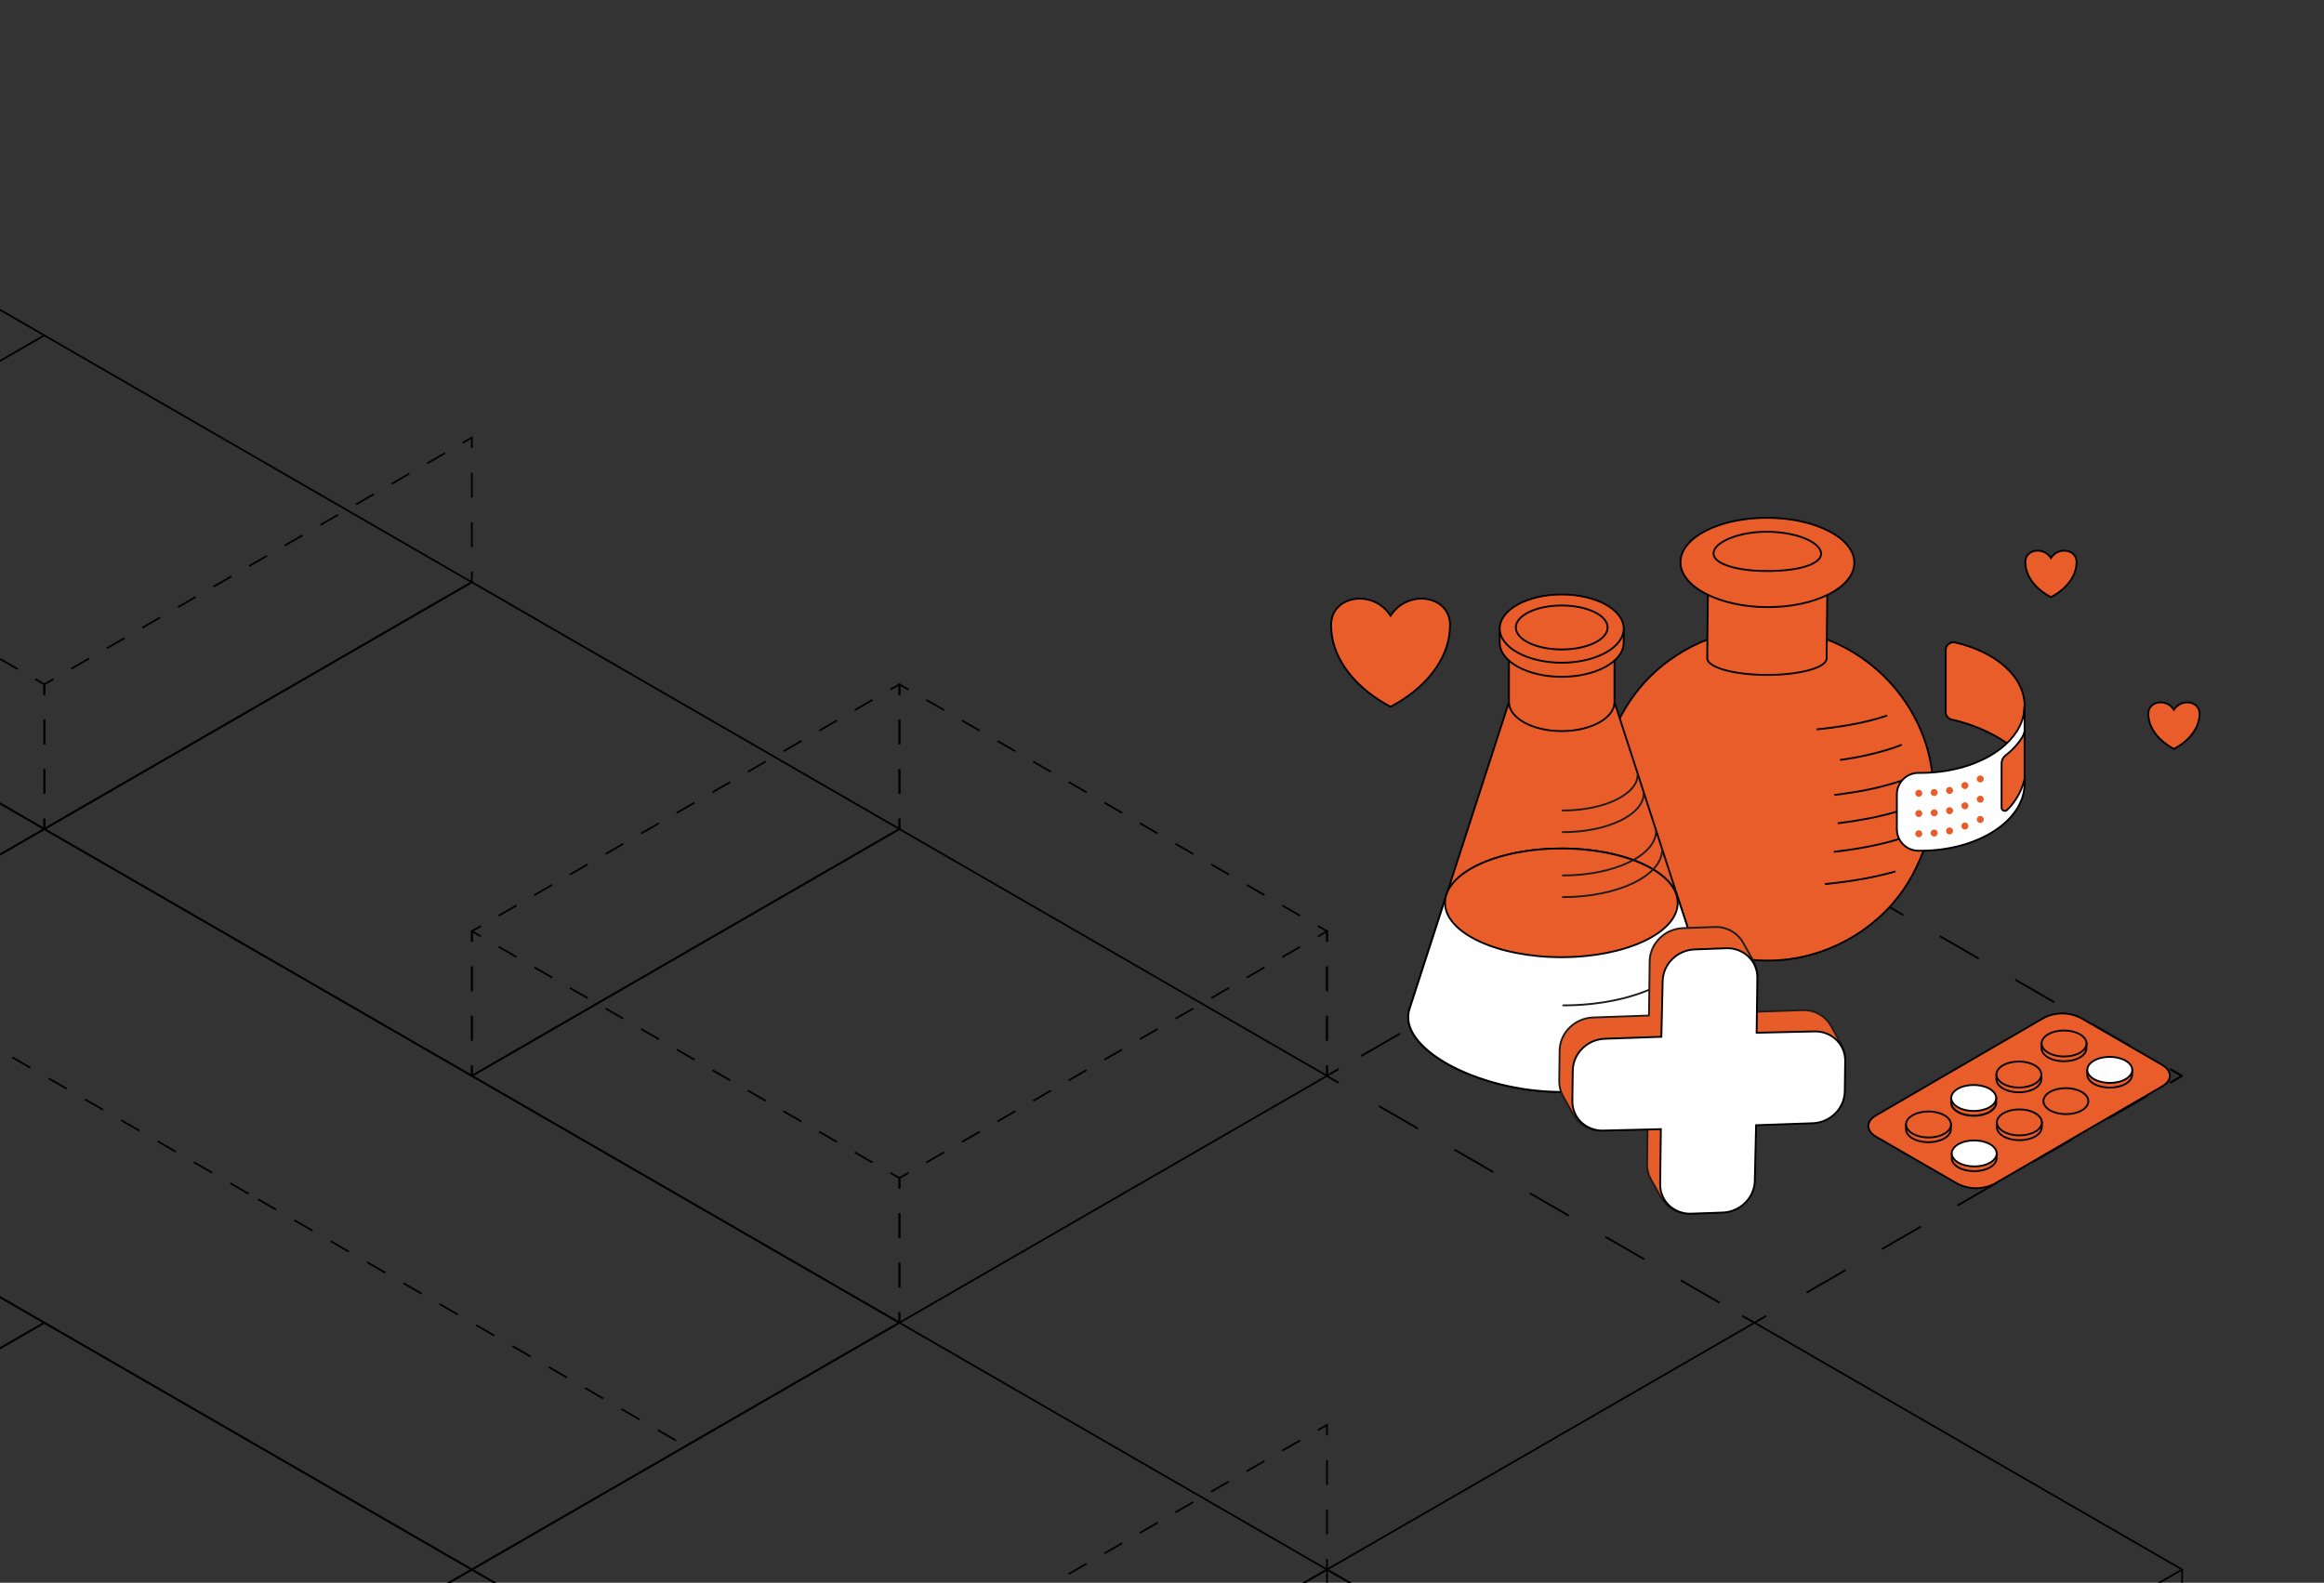 <svg width="1270" height="865" viewBox="0 0 1270 865" fill="none" xmlns="http://www.w3.org/2000/svg">
<rect x="0" y="0" width="1270" height="865" fill="#333333" stroke="none"/>
<g clip-path="url(#clip0_42_24024)">
<g clip-path="url(#clip1_42_24024)">
<path d="M958.814 993.223L958.575 993.09L724.209 857.773L724.926 857.362L958.814 722.322L959.053 722.456L1193.43 857.773L1192.71 858.184L958.814 993.223ZM726.12 857.773L958.814 992.115L1191.52 857.763L958.814 723.421L726.12 857.773Z" fill="black"/>
<path d="M725.165 1128.13L724.926 1127.99L490.551 992.669L491.267 992.258L725.165 857.218L725.404 857.362L959.77 992.669L959.053 993.089L725.165 1128.13ZM492.462 992.669L725.165 1127.02L957.859 992.669L725.165 858.355L492.462 992.669Z" fill="black"/>
<path d="M491.509 993.223L491.27 993.09L256.885 857.773L257.601 857.362L491.489 722.322L491.728 722.456L726.123 857.773L725.406 858.184L491.509 993.223ZM258.796 857.773L491.509 992.115L724.212 857.773L491.509 723.421L258.796 857.773Z" fill="black"/>
<path d="M369.154 787.655L359.227 781.922L359.705 781.101L369.632 786.833L369.154 787.655ZM349.301 776.19L339.364 770.457L339.842 769.635L349.778 775.368L349.301 776.19ZM329.437 764.725L319.51 758.992L319.988 758.17L329.915 763.903L329.437 764.725ZM309.584 753.259L299.657 747.527L300.134 746.705L310.061 752.438L309.584 753.259ZM289.72 741.794L279.813 736.062L280.29 735.24L290.217 740.973L289.72 741.794ZM269.867 730.329L259.94 724.597L260.417 723.775L270.344 729.508L269.867 730.329ZM250.003 718.864L240.076 713.132L240.554 712.31L250.481 718.042L250.003 718.864ZM230.13 707.399L220.204 701.666L220.681 700.845L230.608 706.577L230.13 707.399ZM210.277 695.934L200.34 690.201L200.818 689.38L210.754 695.112L210.277 695.934ZM190.413 684.469L180.487 678.736L180.964 677.915L190.891 683.647L190.413 684.469ZM170.56 673.004L160.623 667.271L161.101 666.449L171.037 672.182L170.56 673.004ZM150.696 661.539L140.77 655.806L141.247 654.984L151.174 660.717L150.696 661.539Z" fill="black"/>
<path d="M135.545 652.787L125.618 647.054L126.096 646.223L136.023 651.956L135.545 652.787ZM115.682 641.322L105.755 635.589L106.233 634.758L116.16 640.49L115.682 641.322ZM95.828 629.857L85.901 624.124L86.379 623.293L96.306 629.025L95.828 629.857ZM75.965 618.392L66.038 612.659L66.516 611.828L76.443 617.56L75.965 618.392ZM56.111 606.926L46.184 601.194L46.662 600.363L56.589 606.095L56.111 606.926ZM36.248 595.461L26.321 589.729L26.799 588.898L36.726 594.63L36.248 595.461ZM16.394 583.996L6.467 578.264L6.945 577.432L16.872 583.165L16.394 583.996ZM-3.46 572.531L-13.396 566.799L-12.918 565.967L-2.982 571.7L-3.46 572.531ZM-23.323 561.066L-33.25 555.333L-32.772 554.502L-22.845 560.235L-23.323 561.066ZM-43.177 549.601L-53.113 543.868L-52.674 543.066L-42.737 548.798L-43.177 549.601ZM-63.04 538.136L-72.967 532.403L-72.489 531.572L-62.562 537.305L-63.04 538.136ZM-82.894 526.671L-92.83 520.938L-92.352 520.107L-82.416 525.839L-82.894 526.671Z" fill="black"/>
<path d="M491.509 723.422L491.27 723.288L256.885 587.972L257.601 587.561L491.489 452.521L491.728 452.664L726.123 587.972L725.406 588.392L491.509 723.422ZM258.796 587.972L491.509 722.323L724.212 587.972L491.509 453.629L258.796 587.972Z" fill="black"/>
<path d="M257.839 588.524L257.6 588.391L23.244 453.074L23.961 452.663L257.839 317.585L258.078 317.719L492.444 453.036L491.727 453.446L257.839 588.524ZM25.155 453.074L257.839 587.426L490.552 453.074L257.839 318.722L25.155 453.074Z" fill="black"/>
<path d="M257.839 1128.13L257.6 1127.99L23.244 992.669L23.961 992.258L257.839 857.218L258.078 857.362L492.444 992.669L491.727 993.089L257.839 1128.13ZM25.155 992.669L257.839 1127.02L490.552 992.669L257.839 858.355L25.155 992.669Z" fill="black"/>
<path d="M725.645 852.04H724.689V857.772H725.645V852.04Z" fill="black"/>
<path d="M725.645 838.522H724.689V825.003H725.645V838.522ZM725.645 811.483H724.689V797.974H725.645V811.483Z" fill="black"/>
<path d="M725.644 784.455H724.688V779.544L720.437 781.999L719.959 781.168L725.644 777.891V784.455Z" fill="black"/>
<path d="M506.439 905.555L505.961 904.723L515.687 899.105L516.165 899.937L506.439 905.555ZM525.891 894.319L525.413 893.488L535.14 887.879L535.617 888.701L525.891 894.319ZM545.344 883.083L544.866 882.261L554.592 876.643L555.07 877.475L545.344 883.083ZM564.796 871.857L564.318 871.025L574.083 865.417L574.56 866.239L564.796 871.857ZM584.258 860.621L583.78 859.799L593.507 854.181L593.984 855.003L584.258 860.621ZM603.701 849.395L603.223 848.563L612.949 842.946L613.427 843.777L603.701 849.395ZM623.153 838.159L622.676 837.328L632.402 831.719L632.88 832.541L623.153 838.159ZM642.606 826.923L642.128 826.101L651.854 820.483L652.332 821.315L642.606 826.923ZM662.058 815.697L661.581 814.866L671.307 809.248L671.785 810.079L662.058 815.697ZM681.52 804.461L681.043 803.639L690.769 798.021L691.247 798.843L681.52 804.461ZM700.973 793.235L700.495 792.403L710.221 786.786L710.699 787.617L700.973 793.235Z" fill="black"/>
<path d="M725.645 582.239H724.689V587.971H725.645V582.239Z" fill="black"/>
<path d="M725.645 568.719H724.689V555.209H725.645V568.719ZM725.645 541.69H724.689V528.171H725.645V541.69Z" fill="black"/>
<path d="M725.644 514.651H724.688V509.75L720.437 512.196L719.959 511.374L725.644 508.087V514.651Z" fill="black"/>
<path d="M506.439 635.742L505.961 634.911L515.687 629.293L516.165 630.124L506.439 635.742ZM525.891 624.506L525.413 623.684L535.14 618.067L535.617 618.888L525.891 624.506ZM545.344 613.28L544.866 612.449L554.592 606.831L555.07 607.662L545.344 613.28ZM564.796 602.044L564.318 601.222L574.083 595.614L574.56 596.436L564.796 602.044ZM584.258 590.837L583.78 590.015L593.507 584.397L593.984 585.229L584.258 590.837ZM603.701 579.592L603.223 578.76L612.949 573.152L613.427 573.974L603.701 579.592ZM623.153 568.356L622.676 567.534L632.402 561.916L632.88 562.747L623.153 568.356ZM642.606 557.129L642.128 556.298L651.864 550.709L652.342 551.54L642.606 557.129ZM662.068 545.932L661.59 545.11L671.326 539.492L671.804 540.314L662.068 545.932ZM681.53 534.696L681.052 533.874L690.778 528.257L691.256 529.088L681.53 534.696ZM700.982 523.47L700.505 522.639L710.231 517.03L710.709 517.852L700.982 523.47Z" fill="black"/>
<path d="M491.985 649.548H491.029V643.538L496.236 640.538L496.714 641.369L491.985 644.092V649.548Z" fill="black"/>
<path d="M491.985 703.625H491.029V690.106H491.985V703.625ZM491.985 676.587H491.029V663.067H491.985V676.587Z" fill="black"/>
<path d="M491.985 717.145H491.029V722.877H491.985V717.145Z" fill="black"/>
<path d="M491.985 447.341H491.029V453.074H491.985V447.341Z" fill="black"/>
<path d="M491.985 433.822H491.029V420.303H491.985V433.822ZM491.985 406.784H491.029V393.265H491.985V406.784Z" fill="black"/>
<path d="M491.982 379.754H491.026V374.843L486.784 377.299L486.307 376.468L491.982 373.19V379.754Z" fill="black"/>
<path d="M272.78 500.846L272.303 500.024L282.029 494.406L282.507 495.237L272.78 500.846ZM292.233 489.619L291.755 488.788L301.481 483.17L301.959 484.001L292.233 489.619ZM311.685 478.384L311.208 477.562L320.934 471.944L321.412 472.766L311.685 478.384ZM331.138 467.157L330.66 466.326L340.386 460.708L340.864 461.539L331.138 467.157ZM350.59 455.921L350.113 455.1L359.839 449.482L360.317 450.304L350.59 455.921ZM370.052 444.657L369.575 443.835L379.301 438.217L379.779 439.049L370.052 444.657ZM389.514 433.431L389.037 432.6L398.763 426.991L399.241 427.813L389.514 433.431ZM408.967 422.195L408.489 421.373L418.215 415.755L418.693 416.577L408.967 422.195ZM428.419 410.969L427.941 410.137L437.668 404.529L438.145 405.36L428.419 410.969ZM447.872 399.752L447.394 398.921L457.12 393.312L457.598 394.134L447.872 399.752ZM467.324 388.516L466.846 387.695L476.573 382.077L477.05 382.908L467.324 388.516Z" fill="black"/>
<path d="M258.336 514.652H257.381V508.643L262.578 505.643L263.056 506.464L258.336 509.197V514.652Z" fill="black"/>
<path d="M258.336 568.719H257.381V555.209H258.336V568.719ZM258.336 541.69H257.381V528.171H258.336V541.69Z" fill="black"/>
<path d="M258.336 582.239H257.381V587.971H258.336V582.239Z" fill="black"/>
<path d="M491.985 447.341H491.029V453.074H491.985V447.341Z" fill="black"/>
<path d="M491.985 433.822H491.029V420.303H491.985V433.822ZM491.985 406.784H491.029V393.265H491.985V406.784Z" fill="black"/>
<path d="M491.985 379.754H491.029V373.19L496.714 376.468L496.236 377.299L491.985 374.843V379.754Z" fill="black"/>
<path d="M710.231 500.846L700.505 495.237L700.982 494.406L710.709 500.072L710.231 500.846ZM690.778 489.619L681.09 484.001L681.568 483.17L691.294 488.788L690.778 489.619ZM671.326 478.384L661.59 472.766L662.068 471.944L671.804 477.562L671.326 478.384ZM651.864 467.157L642.138 461.539L642.615 460.708L652.342 466.326L651.864 467.157ZM632.411 455.921L622.685 450.304L623.163 449.482L632.889 455.1L632.411 455.921ZM612.959 444.657L603.233 439.049L603.711 438.217L613.437 443.835L612.959 444.657ZM593.507 433.431L583.78 427.813L584.258 426.991L593.984 432.6L593.507 433.431ZM574.083 422.224L564.347 416.606L564.825 415.784L574.56 421.402L574.083 422.224ZM554.592 410.997L544.866 405.379L545.344 404.548L555.07 410.166L554.592 410.997ZM535.14 399.752L525.413 394.134L525.891 393.312L535.617 398.921L535.14 399.752ZM515.687 388.516L505.961 382.908L506.439 382.077L516.165 387.695L515.687 388.516Z" fill="black"/>
<path d="M725.644 514.652H724.688V509.197L719.959 506.464L720.437 505.643L725.644 508.643V514.652Z" fill="black"/>
<path d="M725.645 568.719H724.689V555.209H725.645V568.719ZM725.645 541.69H724.689V528.171H725.645V541.69Z" fill="black"/>
<path d="M725.645 582.239H724.689V587.971H725.645V582.239Z" fill="black"/>
<path d="M258.336 582.239H257.381V587.971H258.336V582.239Z" fill="black"/>
<path d="M258.336 568.719H257.381V555.209H258.336V568.719ZM258.336 541.69H257.381V528.171H258.336V541.69Z" fill="black"/>
<path d="M258.336 514.651H257.381V508.087L263.056 511.374L262.578 512.196L258.336 509.75V514.651Z" fill="black"/>
<path d="M476.573 635.743L466.846 630.125L467.324 629.293L477.05 634.911L476.573 635.743ZM457.12 624.507L447.394 618.889L447.872 618.067L457.598 623.685L457.12 624.507ZM437.668 613.29L427.903 607.672L428.381 606.841L438.107 612.459L437.668 613.29ZM418.215 602.054L408.489 596.436L408.967 595.615L418.693 601.233L418.215 602.054ZM398.763 590.838L389.037 585.229L389.514 584.398L399.241 589.997L398.763 590.838ZM379.301 579.611L369.622 573.974L370.1 573.153L379.826 578.761L379.301 579.611ZM359.848 568.375L350.122 562.767L350.6 561.936L360.326 567.554L359.848 568.375ZM340.396 557.149L330.67 551.531L331.147 550.7L340.874 556.318L340.396 557.149ZM320.943 545.933L311.217 540.315L311.695 539.493L321.421 545.111L320.943 545.933ZM301.491 534.659L291.765 529.05L292.242 528.219L301.969 533.837L301.491 534.659ZM282.038 523.432L272.303 517.814L272.78 516.993L282.516 522.601L282.038 523.432Z" fill="black"/>
<path d="M491.982 649.548H491.026V644.092L486.307 641.369L486.784 640.538L491.982 643.538V649.548Z" fill="black"/>
<path d="M491.985 703.625H491.029V690.106H491.985V703.625ZM491.985 676.587H491.029V663.067H491.985V676.587Z" fill="black"/>
<path d="M491.985 717.145H491.029V722.877H491.985V717.145Z" fill="black"/>
<path d="M258.336 312.445H257.381V318.178H258.336V312.445Z" fill="black"/>
<path d="M258.336 298.926H257.381V285.407H258.336V298.926ZM258.336 271.887H257.381V258.349H258.336V271.887Z" fill="black"/>
<path d="M258.335 244.848H257.38V239.946L253.128 242.402L252.65 241.571L258.335 238.293V244.848Z" fill="black"/>
<path d="M39.13 365.949L38.652 365.128L48.379 359.51L48.856 360.331L39.13 365.949ZM58.583 354.713L58.153 353.892L67.879 348.274L68.356 349.105L58.583 354.713ZM78.035 343.487L77.557 342.656L87.284 337.048L87.761 337.869L78.035 343.487ZM97.487 332.251L97.01 331.43L106.745 325.812L107.223 326.634L97.487 332.251ZM116.949 321.025L116.472 320.194L126.198 314.576L126.676 315.407L116.949 321.025ZM136.402 309.789L135.924 308.968L145.65 303.35L146.128 304.172L136.402 309.789ZM155.854 298.563L155.377 297.732L165.103 292.114L165.581 292.945L155.854 298.563ZM175.307 287.327L174.829 286.496L184.555 280.888L185.033 281.709L175.307 287.327ZM194.778 276.092L194.301 275.27L204.036 269.652L204.514 270.474L194.778 276.092ZM214.24 264.865L213.763 264.034L223.441 258.416L223.919 259.247L214.24 264.865ZM233.693 253.629L233.215 252.808L242.941 247.19L243.419 248.012L233.693 253.629Z" fill="black"/>
<path d="M24.676 379.755H23.721V373.745L28.928 370.735L29.405 371.567L24.676 374.299V379.755Z" fill="black"/>
<path d="M24.715 433.823H23.76V420.303H24.715V433.823ZM24.715 406.784H23.76V393.274H24.715V406.784Z" fill="black"/>
<path d="M24.676 447.341H23.721V453.074H24.676V447.341Z" fill="black"/>
<path d="M9.427 366.043L-0.127 360.578L0.35 359.747L9.905 365.269L9.427 366.043ZM-9.682 355.008L-19.236 349.486L-18.758 348.664L-9.204 354.177L-9.682 355.008ZM-28.79 343.973L-38.344 338.451L-37.867 337.619L-28.312 343.142L-28.79 343.973ZM-47.899 332.928L-57.453 327.415L-56.975 326.584L-47.421 332.107L-47.899 332.928ZM-67.007 321.893L-76.561 316.371L-76.084 315.549L-66.529 321.062L-67.007 321.893ZM-86.116 310.896L-95.67 305.374L-95.192 304.542L-85.638 310.065L-86.116 310.896Z" fill="black"/>
<path d="M24.675 379.755H23.72V374.299L19 371.567L19.478 370.735L24.675 373.745V379.755Z" fill="black"/>
<path d="M24.715 433.823H23.76V420.303H24.715V433.823ZM24.715 406.784H23.76V393.274H24.715V406.784Z" fill="black"/>
<path d="M24.676 447.341H23.721V453.074H24.676V447.341Z" fill="black"/>
<path d="M958.338 1072.55V992.67H959.293V1070.9L1191.99 936.558V857.773H1192.94V937.102L1192.7 937.246L958.338 1072.55Z" fill="black"/>
<path d="M959.294 1072.55L958.578 1072.14L724.689 937.102V857.773H725.645V936.558L958.339 1070.9V992.67H959.294V1072.55Z" fill="black"/>
<path d="M-109.764 105.382L-110.242 106.209L23.957 183.689L24.435 182.862L-109.764 105.382Z" fill="black"/>
<path d="M-110.479 531.38V374.767L-109.762 375.178L25.154 453.074L24.437 453.485L-110.479 531.38ZM-109.523 376.42V529.689L23.281 453.036L-109.523 376.42Z" fill="black"/>
<path d="M257.838 858.357L257.599 858.214L-110.479 645.67V530.283L-110.24 530.14L24.198 452.521L24.437 452.664L492.462 722.878L491.745 723.289L257.838 858.357ZM-109.523 645.116L257.838 857.22L490.551 722.878L24.198 453.629L-109.523 530.828V645.116Z" fill="black"/>
<path d="M24.198 993.223L23.959 993.09L-110.479 915.471V800.075L-110.24 799.941L24.198 722.322L24.437 722.456L258.793 857.773L258.077 858.184L24.198 993.223ZM-109.561 914.879L24.198 992.087L256.883 857.773L24.198 723.421L-109.523 800.629L-109.561 914.879Z" fill="black"/>
<path d="M-110.479 801.184V644.571L-109.762 644.982L25.154 722.877L24.437 723.288L-110.479 801.184ZM-109.523 646.252V799.531L23.281 722.877L-109.523 646.252Z" fill="black"/>
<path d="M24.198 453.628L23.959 453.485L-110.479 375.866V260.48L-110.24 260.346L24.198 182.727L24.437 182.861L258.793 318.178L258.077 318.588L24.198 453.628ZM-109.561 375.283L24.198 452.482L256.883 318.178L24.198 183.826L-109.523 261.034L-109.561 375.283Z" fill="black"/>
</g>
<path d="M964.893 719.324L958.683 722.911L952.473 719.324" stroke="black" stroke-linecap="round" stroke-linejoin="round"/>
<path d="M939.458 711.813L737.719 595.336" stroke="black" stroke-linecap="round" stroke-linejoin="round" stroke-dasharray="23.81 23.81"/>
<path d="M731.21 591.577L725 587.99L731.21 584.41" stroke="black" stroke-linecap="round" stroke-linejoin="round"/>
<path d="M744.225 576.892L945.964 460.422" stroke="black" stroke-linecap="round" stroke-linejoin="round" stroke-dasharray="23.81 23.81"/>
<path d="M952.473 456.663L958.683 453.076L964.893 456.663" stroke="black" stroke-width="1.132" stroke-linecap="round" stroke-linejoin="round"/>
<path d="M977.908 464.174L1179.65 580.651" stroke="black" stroke-linecap="round" stroke-linejoin="round" stroke-dasharray="23.81 23.81"/>
<path d="M1186.16 584.41L1192.37 587.99L1186.16 591.577" stroke="black" stroke-width="1.132" stroke-linecap="round" stroke-linejoin="round"/>
<path d="M1173.14 599.095L971.402 715.564" stroke="black" stroke-linecap="round" stroke-linejoin="round" stroke-dasharray="23.81 23.81"/>
<path d="M1181.58 581.986L1137.01 556.26C1133.89 554.672 1130.44 553.845 1126.95 553.845C1123.45 553.845 1120 554.672 1116.89 556.26L1025.15 609.578C1022.38 611.186 1021 613.294 1021.01 615.402C1021.01 617.51 1022.44 619.626 1025.21 621.234L1069.77 646.96C1072.89 648.55 1076.34 649.379 1079.84 649.379C1083.34 649.379 1086.79 648.55 1089.9 646.96L1181.65 593.663C1184.41 592.055 1185.79 589.947 1185.78 587.839C1185.76 585.731 1184.35 583.623 1181.58 582.008" fill="#E95D2A"/>
<path d="M1181.58 581.986L1137.01 556.26C1133.89 554.672 1130.44 553.845 1126.95 553.845C1123.45 553.845 1120 554.672 1116.89 556.26L1025.15 609.578C1022.38 611.186 1021 613.294 1021.01 615.402C1021.01 617.51 1022.44 619.626 1025.21 621.234L1069.77 646.96C1072.89 648.55 1076.34 649.379 1079.84 649.379C1083.34 649.379 1086.79 648.55 1089.9 646.96L1181.65 593.663C1184.41 592.055 1185.79 589.947 1185.78 587.839C1185.76 585.731 1184.35 583.623 1181.58 582.008" stroke="black" stroke-miterlimit="10"/>
<path d="M1066.15 614.531H1065.28C1064.56 613.522 1063.62 612.691 1062.53 612.101C1057.72 609.328 1049.96 609.328 1045.17 612.101C1044.05 612.717 1043.09 613.594 1042.37 614.659H1041.58V617.332C1041.67 619.083 1042.87 620.819 1045.15 622.156C1049.96 624.936 1057.73 624.929 1062.5 622.156C1064.9 620.769 1066.08 618.947 1066.08 617.153L1066.15 614.531Z" fill="#E95D2A" stroke="black" stroke-miterlimit="10"/>
<path d="M1045.23 619.563C1040.42 616.783 1040.4 612.281 1045.18 609.508C1049.95 606.735 1057.72 606.735 1062.53 609.508C1067.34 612.281 1067.37 616.783 1062.58 619.563C1057.8 622.342 1050.04 622.335 1045.23 619.563Z" fill="#E95D2A" stroke="black" stroke-miterlimit="10"/>
<path d="M1091.13 630.353H1090.26C1089.53 629.345 1088.59 628.514 1087.5 627.923C1082.7 625.151 1074.93 625.151 1070.15 627.923C1069.02 628.537 1068.06 629.415 1067.35 630.482H1066.59V633.154C1066.68 634.905 1067.88 636.642 1070.16 637.978C1074.97 640.758 1082.74 640.751 1087.51 637.978C1089.91 636.592 1091.09 634.769 1091.09 632.976L1091.13 630.353Z" fill="#E95D2A" stroke="black" stroke-miterlimit="10"/>
<path d="M1070.21 635.383C1065.4 632.603 1065.38 628.101 1070.15 625.329C1074.92 622.556 1082.7 622.556 1087.5 625.329C1092.3 628.101 1092.34 632.603 1087.56 635.383C1082.78 638.163 1075.02 638.156 1070.21 635.383Z" fill="white" stroke="black" stroke-miterlimit="10"/>
<path d="M1115.81 613.431H1114.94C1114.22 612.428 1113.28 611.601 1112.19 611.008C1107.38 608.228 1099.61 608.228 1094.83 611.008C1093.71 611.622 1092.75 612.497 1092.03 613.559H1091.27V616.225C1091.36 617.976 1092.55 619.712 1094.84 621.049C1099.65 623.829 1107.43 623.822 1112.2 621.049C1114.59 619.662 1115.77 617.84 1115.77 616.046L1115.81 613.431Z" fill="#E95D2A" stroke="black" stroke-miterlimit="10"/>
<path d="M1094.89 618.433C1090.08 615.661 1090.06 611.159 1094.84 608.379C1099.61 605.599 1107.39 605.606 1112.19 608.379C1117 611.151 1117.03 615.654 1112.25 618.433C1107.48 621.213 1099.7 621.213 1094.89 618.433Z" fill="#E95D2A" stroke="black" stroke-miterlimit="10"/>
<path d="M1120.3 606.813C1115.49 604.033 1115.47 599.531 1120.24 596.758C1125.02 593.985 1132.79 593.985 1137.6 596.758C1142.41 599.531 1142.43 604.033 1137.66 606.813C1132.88 609.592 1125.11 609.585 1120.3 606.813Z" fill="#E95D2A" stroke="black" stroke-miterlimit="10"/>
<path d="M1115.54 587.247H1114.67C1113.95 586.238 1113 585.408 1111.91 584.817C1107.11 582.044 1099.34 582.037 1094.56 584.817C1093.44 585.431 1092.47 586.309 1091.76 587.375H1091V590.048C1091.09 591.799 1092.28 593.536 1094.57 594.872C1099.38 597.645 1107.15 597.645 1111.92 594.872C1114.31 593.443 1115.49 591.663 1115.49 589.87L1115.54 587.247Z" fill="#E95D2A" stroke="black" stroke-miterlimit="10"/>
<path d="M1094.62 592.27C1089.81 589.497 1089.79 584.995 1094.56 582.222C1099.33 579.45 1107.11 579.442 1111.91 582.222C1116.71 585.002 1116.75 589.497 1111.97 592.27C1107.19 595.043 1099.43 595.05 1094.62 592.27Z" fill="#E95D2A" stroke="black" stroke-miterlimit="10"/>
<path d="M1140.2 570.289H1139.33C1138.6 569.284 1137.66 568.454 1136.58 567.859C1131.77 565.086 1124 565.086 1119.22 567.859C1118.09 568.477 1117.13 569.354 1116.42 570.417H1115.65V573.083C1115.75 574.834 1116.94 576.57 1119.23 577.907C1124.03 580.686 1131.81 580.679 1136.58 577.907C1138.97 576.52 1140.16 574.698 1140.16 572.904L1140.2 570.289Z" fill="#E95D2A" stroke="black" stroke-miterlimit="10"/>
<path d="M1119.3 575.313C1114.49 572.533 1114.47 568.031 1119.25 565.258C1124.02 562.486 1131.8 562.486 1136.61 565.258C1141.41 568.031 1141.44 572.533 1136.66 575.313C1131.89 578.093 1124.11 578.086 1119.3 575.313Z" fill="#E95D2A" stroke="black" stroke-miterlimit="10"/>
<path d="M1165.21 584.702H1164.34C1163.62 583.696 1162.68 582.865 1161.59 582.272C1156.78 579.5 1149.01 579.5 1144.23 582.272C1143.1 582.888 1142.14 583.766 1141.43 584.831H1140.66V587.504C1140.76 589.254 1141.95 590.991 1144.24 592.327C1149.05 595.1 1156.82 595.1 1161.6 592.327C1163.98 590.941 1165.17 589.119 1165.17 587.325L1165.21 584.702Z" fill="#E95D2A" stroke="black" stroke-miterlimit="10"/>
<path d="M1144.28 589.733C1139.47 586.953 1139.45 582.45 1144.22 579.678C1149 576.905 1156.77 576.905 1161.58 579.678C1166.39 582.45 1166.41 586.953 1161.64 589.733C1156.86 592.512 1149.09 592.505 1144.28 589.733Z" fill="white" stroke="black" stroke-miterlimit="10"/>
<path d="M1090.85 600.06H1089.97C1089.25 599.053 1088.31 598.222 1087.22 597.63C1082.41 594.85 1074.65 594.85 1069.86 597.63C1068.74 598.243 1067.78 599.118 1067.06 600.181H1066.3V602.854C1066.39 604.605 1067.59 606.341 1069.87 607.677C1074.68 610.45 1082.46 610.45 1087.22 607.677C1089.62 606.248 1090.8 604.469 1090.8 602.675L1090.85 600.06Z" fill="#E95D2A" stroke="black" stroke-width="1.132" stroke-miterlimit="10"/>
<path d="M1069.92 605.084C1065.11 602.311 1065.09 597.809 1069.86 595.036C1074.64 592.264 1082.41 592.256 1087.22 595.036C1092.03 597.816 1092.05 602.311 1087.27 605.084C1082.49 607.857 1074.73 607.864 1069.92 605.084Z" fill="white" stroke="black" stroke-miterlimit="10"/>
<path d="M1056.62 434.316C1056.62 436.222 1056.58 438.128 1056.51 440.033C1056.34 443.389 1055.97 446.73 1055.38 450.038C1054.96 452.386 1054.42 454.709 1053.75 456.999C1053.7 457.191 1053.64 457.37 1053.59 457.563C1053.23 458.749 1052.85 459.94 1052.46 461.136C1050.54 466.916 1048.13 472.522 1045.26 477.894C1042.16 483.705 1038.4 489.139 1034.06 494.088C1033.53 494.693 1032.98 495.293 1032.43 495.888C1019.97 509.184 1003.86 518.502 986.118 522.673C964.379 527.725 940.382 524.416 921.023 513.14C919.45 512.232 917.349 510.996 915.842 509.974C913.462 508.33 910.339 506.05 908.074 504.257C904.275 501.222 900.753 497.857 897.547 494.202C893.196 489.244 889.414 483.815 886.27 478.016C883.326 472.584 880.932 466.872 879.124 460.965C878.752 459.764 878.407 458.556 878.088 457.342C877.421 454.826 876.864 452.289 876.416 449.731C875.866 446.635 875.48 443.513 875.258 440.376C875.108 438.232 875.029 436.153 875.029 434.045C875.029 433.859 875.029 433.673 875.029 433.48C875.029 430.5 875.322 426.856 875.651 423.683C875.737 422.889 875.823 422.118 875.915 421.403C875.951 421.103 876.151 419.545 876.63 417.18C877.052 414.993 877.688 412.113 878.617 408.897C878.981 407.646 879.367 406.396 879.782 405.16C880.196 403.923 880.575 402.901 881.004 401.787C882.566 397.684 884.429 393.702 886.578 389.874C887.773 387.716 889.062 385.605 890.444 383.542C897.109 373.461 905.791 364.869 915.942 358.309C921.306 354.779 927.031 351.832 933.021 349.519C935.615 348.525 938.488 347.561 941.647 346.66C960.333 341.448 980.204 342.416 998.295 349.419C1006.4 352.555 1014.02 356.826 1020.92 362.103C1028.85 368.142 1035.74 375.44 1041.31 383.706C1041.65 384.183 1041.98 384.676 1042.29 385.186C1043.25 386.615 1044.14 388.092 1044.98 389.616C1047.26 393.614 1049.23 397.781 1050.87 402.08C1051.21 402.98 1051.54 403.88 1051.86 404.795C1053.29 408.924 1054.39 413.158 1055.16 417.458C1055.39 418.723 1055.57 419.988 1055.74 421.26C1055.82 421.975 1055.91 422.654 1055.98 423.354C1056.35 426.748 1056.58 430.221 1056.63 433.716C1056.59 433.916 1056.62 434.116 1056.62 434.316Z" fill="#E95D2A" stroke="black" stroke-miterlimit="10"/>
<path d="M995.327 308.443C994.422 307.936 993.481 307.497 992.511 307.128C983.393 303.555 966.199 302.283 951.706 304.227C947.528 304.709 943.418 305.668 939.458 307.085C935.563 308.6 933.455 310.437 933.448 312.316C933.448 314.389 933.448 317.026 933.383 320.048C933.29 328.081 933.119 338.893 933.026 349.505C933.026 352.978 932.976 356.43 932.969 359.753C932.969 361.089 934.041 362.454 936.306 363.741C944.238 368.243 963.769 370.137 979.934 367.957C991.482 366.406 998.186 363.205 998.193 359.86L998.3 349.427L998.593 320.063L998.7 312.438C998.7 311.094 997.6 309.715 995.327 308.443Z" fill="#E95D2A" stroke="black" stroke-miterlimit="10"/>
<path d="M1013.33 307.597C1013.39 294.115 992.171 283.093 965.941 282.979C939.711 282.864 918.4 293.701 918.341 307.183C918.282 320.665 939.498 331.687 965.728 331.801C991.958 331.916 1013.27 321.079 1013.33 307.597Z" fill="#E95D2A" stroke="black" stroke-miterlimit="10"/>
<path d="M992.641 297.988C999.301 304.148 992.377 309.515 978.291 311.315C964.206 313.116 947.498 311.801 939.895 307.278C932.291 302.754 937.35 295.422 952.408 291.992C967.465 288.562 986.016 291.849 992.641 297.988Z" fill="#E95D2A" stroke="black" stroke-miterlimit="10"/>
<path d="M1020.93 362.125H1020.92" stroke="white" stroke-width="1.132" stroke-miterlimit="10"/>
<path d="M992.744 398.606C1005.53 397.363 1016.93 395.305 1026.15 392.654C1027.94 392.139 1029.65 391.596 1031.28 391.039" fill="#E95D2A"/>
<path d="M992.744 398.606C1005.53 397.363 1016.93 395.305 1026.15 392.654C1027.94 392.139 1029.65 391.596 1031.28 391.039" stroke="black" stroke-miterlimit="10"/>
<path d="M1039.22 406.99C1037.47 407.704 1035.58 408.419 1033.58 409.076C1024.44 411.965 1015.06 414.05 1005.56 415.308" fill="#E95D2A"/>
<path d="M1039.22 406.99C1037.47 407.704 1035.58 408.419 1033.58 409.076C1024.44 411.965 1015.06 414.05 1005.56 415.308" stroke="black" stroke-miterlimit="10"/>
<path d="M1045.03 424.405C1043.27 425.162 1041.38 425.891 1039.36 426.592C1030.27 429.603 1020.93 431.815 1011.45 433.202C1008.51 433.659 1005.48 434.081 1002.36 434.46" fill="#E95D2A"/>
<path d="M1045.03 424.405C1043.27 425.162 1041.38 425.891 1039.36 426.592C1030.27 429.603 1020.93 431.815 1011.45 433.202V433.202C1008.51 433.659 1005.48 434.081 1002.36 434.46" stroke="black" stroke-miterlimit="10"/>
<path d="M1044 441.084C1043.15 441.399 1042.29 441.706 1041.41 442.013C1034.55 444.303 1027.55 446.111 1020.44 447.423C1015.37 448.395 1009.96 449.238 1004.27 449.939" fill="#E95D2A"/>
<path d="M1044 441.084C1043.15 441.399 1042.29 441.706 1041.41 442.013C1034.55 444.303 1027.55 446.111 1020.44 447.423C1015.37 448.395 1009.96 449.238 1004.27 449.939" stroke="black" stroke-miterlimit="10"/>
<path d="M1041.21 457.435C1030.92 460.965 1017.51 463.774 1002.14 465.539L1041.21 457.435Z" fill="#E95D2A"/>
<path d="M1041.21 457.435C1030.92 460.965 1017.51 463.774 1002.14 465.539" stroke="black" stroke-miterlimit="10"/>
<path d="M997.273 483.155C1012.04 481.725 1025.21 479.303 1035.81 476.23L997.273 483.155Z" fill="#E95D2A"/>
<path d="M997.273 483.155C1012.04 481.725 1025.21 479.303 1035.81 476.23" stroke="black" stroke-miterlimit="10"/>
<path d="M1066.59 393.282C1079.09 395.919 1092.6 402.236 1099.72 408.675L1105.6 393.882L1106.4 385.728C1106.4 369.742 1090.55 356.143 1068.42 351.126C1067.81 350.987 1067.17 350.988 1066.55 351.129C1065.94 351.27 1065.36 351.547 1064.87 351.94C1064.38 352.333 1063.98 352.832 1063.7 353.4C1063.43 353.968 1063.28 354.59 1063.28 355.221V389.18C1063.28 390.139 1063.61 391.069 1064.21 391.816C1064.82 392.562 1065.65 393.08 1066.59 393.282Z" fill="#E95D2A" stroke="black" stroke-miterlimit="10"/>
<path d="M1106.37 385.729V428.256C1106.37 448.509 1080.91 464.931 1049.52 464.931H1048.22C1045.12 464.893 1042.16 463.635 1039.98 461.429C1037.8 459.223 1036.58 456.248 1036.58 453.147V434.159C1036.58 432.604 1036.89 431.063 1037.49 429.628C1038.08 428.192 1038.96 426.89 1040.07 425.796C1041.17 424.702 1042.49 423.838 1043.93 423.255C1045.37 422.671 1046.91 422.379 1048.47 422.396H1049.52C1068.63 422.396 1085.54 416.315 1095.85 406.989C1102.47 400.993 1106.37 393.661 1106.37 385.729Z" fill="white" stroke="black" stroke-miterlimit="10"/>
<path d="M1048.58 435.438C1049.64 435.438 1050.49 434.581 1050.49 433.523C1050.49 432.465 1049.64 431.608 1048.58 431.608C1047.52 431.608 1046.66 432.465 1046.66 433.523C1046.66 434.581 1047.52 435.438 1048.58 435.438Z" fill="#E95D2A"/>
<path d="M1048.58 446.501C1049.64 446.501 1050.49 445.643 1050.49 444.586C1050.49 443.528 1049.64 442.67 1048.58 442.67C1047.52 442.67 1046.66 443.528 1046.66 444.586C1046.66 445.643 1047.52 446.501 1048.58 446.501Z" fill="#E95D2A"/>
<path d="M1048.58 457.563C1049.64 457.563 1050.49 456.705 1050.49 455.648C1050.49 454.59 1049.64 453.732 1048.58 453.732C1047.52 453.732 1046.66 454.59 1046.66 455.648C1046.66 456.705 1047.52 457.563 1048.58 457.563Z" fill="#E95D2A"/>
<path d="M1056.97 435.052C1058.03 435.052 1058.89 434.195 1058.89 433.137C1058.89 432.079 1058.03 431.222 1056.97 431.222C1055.91 431.222 1055.06 432.079 1055.06 433.137C1055.06 434.195 1055.91 435.052 1056.97 435.052Z" fill="#E95D2A"/>
<path d="M1056.97 446.116C1058.03 446.116 1058.89 445.258 1058.89 444.2C1058.89 443.143 1058.03 442.285 1056.97 442.285C1055.91 442.285 1055.06 443.143 1055.06 444.2C1055.06 445.258 1055.91 446.116 1056.97 446.116Z" fill="#E95D2A"/>
<path d="M1056.97 457.178C1058.03 457.178 1058.89 456.32 1058.89 455.262C1058.89 454.205 1058.03 453.347 1056.97 453.347C1055.91 453.347 1055.06 454.205 1055.06 455.262C1055.06 456.32 1055.91 457.178 1056.97 457.178Z" fill="#E95D2A"/>
<path d="M1065.37 433.901C1066.43 433.901 1067.29 433.044 1067.29 431.986C1067.29 430.928 1066.43 430.071 1065.37 430.071C1064.31 430.071 1063.46 430.928 1063.46 431.986C1063.46 433.044 1064.31 433.901 1065.37 433.901Z" fill="#E95D2A"/>
<path d="M1065.37 444.964C1066.43 444.964 1067.29 444.107 1067.29 443.049C1067.29 441.991 1066.43 441.134 1065.37 441.134C1064.31 441.134 1063.46 441.991 1063.46 443.049C1063.46 444.107 1064.31 444.964 1065.37 444.964Z" fill="#E95D2A"/>
<path d="M1065.37 456.027C1066.43 456.027 1067.29 455.169 1067.29 454.111C1067.29 453.054 1066.43 452.196 1065.37 452.196C1064.31 452.196 1063.46 453.054 1063.46 454.111C1063.46 455.169 1064.31 456.027 1065.37 456.027Z" fill="#E95D2A"/>
<path d="M1073.76 431.215C1074.82 431.215 1075.68 430.357 1075.68 429.299C1075.68 428.242 1074.82 427.384 1073.76 427.384C1072.71 427.384 1071.85 428.242 1071.85 429.299C1071.85 430.357 1072.71 431.215 1073.76 431.215Z" fill="#E95D2A"/>
<path d="M1073.76 442.278C1074.82 442.278 1075.68 441.421 1075.68 440.363C1075.68 439.305 1074.82 438.448 1073.76 438.448C1072.71 438.448 1071.85 439.305 1071.85 440.363C1071.85 441.421 1072.71 442.278 1073.76 442.278Z" fill="#E95D2A"/>
<path d="M1073.76 453.347C1074.82 453.347 1075.68 452.49 1075.68 451.432C1075.68 450.374 1074.82 449.517 1073.76 449.517C1072.71 449.517 1071.85 450.374 1071.85 451.432C1071.85 452.49 1072.71 453.347 1073.76 453.347Z" fill="#E95D2A"/>
<path d="M1082.16 427.621C1083.22 427.621 1084.08 426.763 1084.08 425.706C1084.08 424.648 1083.22 423.791 1082.16 423.791C1081.11 423.791 1080.25 424.648 1080.25 425.706C1080.25 426.763 1081.11 427.621 1082.16 427.621Z" fill="#E95D2A"/>
<path d="M1082.16 438.683C1083.22 438.683 1084.08 437.825 1084.08 436.768C1084.08 435.71 1083.22 434.853 1082.16 434.853C1081.11 434.853 1080.25 435.71 1080.25 436.768C1080.25 437.825 1081.11 438.683 1082.16 438.683Z" fill="#E95D2A"/>
<path d="M1082.16 449.745C1083.22 449.745 1084.08 448.887 1084.08 447.83C1084.08 446.772 1083.22 445.915 1082.16 445.915C1081.11 445.915 1080.25 446.772 1080.25 447.83C1080.25 448.887 1081.11 449.745 1082.16 449.745Z" fill="#E95D2A"/>
<path d="M1106.37 400.121C1105.09 404.209 1100.09 409.74 1095.96 412.849C1095.26 413.414 1094.7 414.132 1094.33 414.948C1093.96 415.764 1093.78 416.655 1093.81 417.551V441.398C1093.81 441.738 1093.91 442.071 1094.09 442.357C1094.27 442.643 1094.53 442.869 1094.84 443.009C1095.15 443.148 1095.5 443.194 1095.83 443.142C1096.17 443.089 1096.48 442.94 1096.73 442.713C1100.03 439.79 1104.75 433.137 1106.37 425.705V400.121Z" fill="#E95D2A" stroke="black" stroke-miterlimit="10"/>
<path d="M759.903 336.484C750.377 321.642 727.416 325.436 727.416 341.53C727.416 361.739 743.181 377.504 759.903 386.23C776.632 377.504 792.397 361.739 792.397 341.53C792.397 325.436 769.436 321.642 759.903 336.484Z" fill="#E95D2A" stroke="black" stroke-miterlimit="10"/>
<path d="M1187.99 387.866C1183.88 381.434 1173.99 383.113 1173.99 390.01C1173.99 398.721 1180.78 405.517 1187.99 409.304C1195.2 405.538 1202 398.742 1202 390.01C1202 383.113 1192.1 381.463 1187.99 387.866Z" fill="#E95D2A" stroke="black" stroke-miterlimit="10"/>
<path d="M1120.78 304.941C1116.67 298.545 1106.78 300.189 1106.78 307.085C1106.78 315.796 1113.57 322.592 1120.78 326.38C1127.99 322.621 1134.79 315.825 1134.79 307.085C1134.79 300.189 1124.89 298.545 1120.78 304.941Z" fill="#E95D2A" stroke="black" stroke-miterlimit="10"/>
<path d="M936.528 551.029C945.482 576.92 899.331 596.765 853.438 596.765C807.545 596.765 762.773 572.468 770.349 551.029L824.596 383.678H882.266L936.528 551.029Z" fill="#E95D2A" stroke="black" stroke-miterlimit="10"/>
<path d="M882.27 383.678C882.27 392.447 869.364 399.55 853.435 399.55C837.506 399.55 824.6 392.447 824.6 383.678V355.451H882.27V383.678Z" fill="#E95D2A" stroke="black" stroke-miterlimit="10"/>
<path d="M887.312 351.227C887.312 361.525 872.147 369.879 853.431 369.879C834.715 369.879 819.551 361.525 819.551 351.227V343.531H887.312V351.227Z" fill="#E95D2A" stroke="black" stroke-miterlimit="10"/>
<path d="M853.431 362.182C872.143 362.182 887.312 353.832 887.312 343.531C887.312 333.23 872.143 324.879 853.431 324.879C834.72 324.879 819.551 333.23 819.551 343.531C819.551 353.832 834.72 362.182 853.431 362.182Z" fill="#E95D2A" stroke="black" stroke-miterlimit="10"/>
<path d="M936.531 551.03C936.531 551.03 917.672 492.43 916.393 489.121C915.909 487.875 915.306 486.679 914.592 485.548C912.119 481.332 907.717 477.494 901.857 474.257L901.364 473.986L901.143 473.864C889.509 467.575 872.929 463.959 855.407 463.724H854.063H853.284C820.311 463.724 793.198 475.444 790.018 490.458C789.068 493.402 770.387 551.015 770.387 551.015C762.812 572.454 807.591 596.751 853.477 596.751C899.363 596.751 945.471 576.92 936.531 551.03Z" fill="white" stroke="black" stroke-miterlimit="10"/>
<path d="M853.434 354.943C867.283 354.943 878.51 349.561 878.51 342.923C878.51 336.284 867.283 330.903 853.434 330.903C839.584 330.903 828.357 336.284 828.357 342.923C828.357 349.561 839.584 354.943 853.434 354.943Z" fill="#E95D2A" stroke="black" stroke-miterlimit="10"/>
<path d="M853.246 523.117C888.361 523.117 916.827 509.819 916.827 493.417C916.827 477.014 888.361 463.717 853.246 463.717C818.132 463.717 789.666 477.014 789.666 493.417C789.666 509.819 818.132 523.117 853.246 523.117Z" fill="#E95D2A" stroke="black" stroke-miterlimit="10"/>
<path d="M853.938 442.949C876.591 442.949 894.957 434.145 894.957 423.29" stroke="#1C1C1B" stroke-linecap="round" stroke-linejoin="round"/>
<path d="M853.955 454.783C878.438 454.783 898.262 445.264 898.262 433.537" stroke="#1C1C1B" stroke-linecap="round" stroke-linejoin="round"/>
<path d="M854.049 478.445C882.184 478.445 905.002 467.511 905.002 454.026" stroke="#1C1C1B" stroke-linecap="round" stroke-linejoin="round"/>
<path d="M854.057 490.279C884.028 490.279 908.325 478.631 908.325 464.274" stroke="#1C1C1B" stroke-linecap="round" stroke-linejoin="round"/>
<path d="M854.248 549.442C893.367 549.442 925.075 534.242 925.075 515.498" stroke="#1C1C1B" stroke-linecap="round" stroke-linejoin="round"/>
<path d="M854.057 573.104C896.827 573.104 931.501 556.489 931.501 535.994" stroke="#1C1C1B" stroke-width="1.132" stroke-linecap="round" stroke-linejoin="round"/>
<path d="M854.068 584.939C898.668 584.939 934.821 567.616 934.821 546.234" stroke="#1C1C1B" stroke-width="1.132" stroke-linecap="round" stroke-linejoin="round"/>
<path d="M853.576 596.772C900.027 596.772 937.645 578.735 937.645 556.481" stroke="#1C1C1B" stroke-width="1.132" stroke-linecap="round" stroke-linejoin="round"/>
<path d="M1006.28 570.896L1000.56 560.641C998.988 557.897 996.687 555.643 993.912 554.13C991.136 552.616 987.995 551.901 984.838 552.065L960.112 552.916L960.362 533.678C960.409 530.805 959.7 527.971 958.304 525.46L952.587 515.205C951.017 512.46 948.716 510.206 945.94 508.691C943.164 507.177 940.022 506.464 936.865 506.629L919.714 507.223C909.773 507.573 901.62 515.67 901.498 525.296L901.112 554.995L870.498 556.06C860.564 556.41 852.41 564.5 852.289 574.133L852.075 590.77C852.027 593.644 852.737 596.481 854.133 598.995L859.85 609.25C859.792 609.15 859.75 609.043 859.692 608.943C861.226 611.773 863.53 614.112 866.338 615.687C869.146 617.263 872.342 618.012 875.557 617.847L900.319 617.004L900.083 636.198C900.033 639.07 900.741 641.905 902.134 644.417L907.851 654.671V654.6C909.409 657.361 911.705 659.635 914.482 661.165C917.258 662.696 920.406 663.424 923.573 663.268L940.724 662.668C950.657 662.318 958.811 654.228 958.94 644.595L959.318 614.903L989.933 613.838C999.866 613.488 1008.02 605.398 1008.14 595.758L1008.36 579.121C1008.4 576.244 1007.68 573.407 1006.28 570.896Z" fill="#E65D2A" stroke="#1C1C1B" stroke-linecap="round" stroke-linejoin="round"/>
<path d="M943.278 518.235C945.5 518.135 947.72 518.48 949.806 519.251C951.893 520.022 953.804 521.202 955.427 522.723C957.013 524.219 958.269 526.03 959.115 528.039C959.96 530.049 960.376 532.213 960.336 534.393L959.95 564.407L991.265 563.693C993.487 563.592 995.706 563.937 997.792 564.707C999.878 565.476 1001.79 566.655 1003.41 568.173C1005 569.669 1006.26 571.479 1007.11 573.488C1007.96 575.498 1008.37 577.662 1008.34 579.843L1008.12 596.48C1008.03 601.019 1006.16 605.34 1002.91 608.514C999.637 611.776 995.25 613.683 990.629 613.852L959.657 614.931L958.943 645.317C958.835 649.859 956.946 654.176 953.683 657.337C950.403 660.595 946.018 662.498 941.399 662.668L924.248 663.269C922.026 663.366 919.808 663.02 917.723 662.25C915.637 661.481 913.725 660.304 912.099 658.788C910.52 657.287 909.272 655.473 908.434 653.463C907.596 651.452 907.187 649.289 907.232 647.111L907.618 617.097L876.303 617.854C874.082 617.95 871.863 617.602 869.778 616.832C867.692 616.061 865.78 614.883 864.155 613.366C862.572 611.866 861.32 610.054 860.476 608.043C859.632 606.033 859.215 603.869 859.252 601.689L859.467 585.053C859.559 580.516 861.43 576.197 864.676 573.026C867.944 569.78 872.309 567.878 876.911 567.695L907.883 566.615L908.597 536.222C908.689 531.686 910.563 527.368 913.814 524.202C917.09 520.939 921.477 519.032 926.098 518.864L943.278 518.235Z" fill="white" stroke="black" stroke-miterlimit="10"/>
</g>
<defs>
<clipPath id="clip0_42_24024">
<rect width="1270" height="865" fill="white"/>
</clipPath>
<clipPath id="clip1_42_24024">
<rect width="2293.02" height="1223.19" fill="white" transform="translate(-110 60.576)"/>
</clipPath>
</defs>
</svg>
